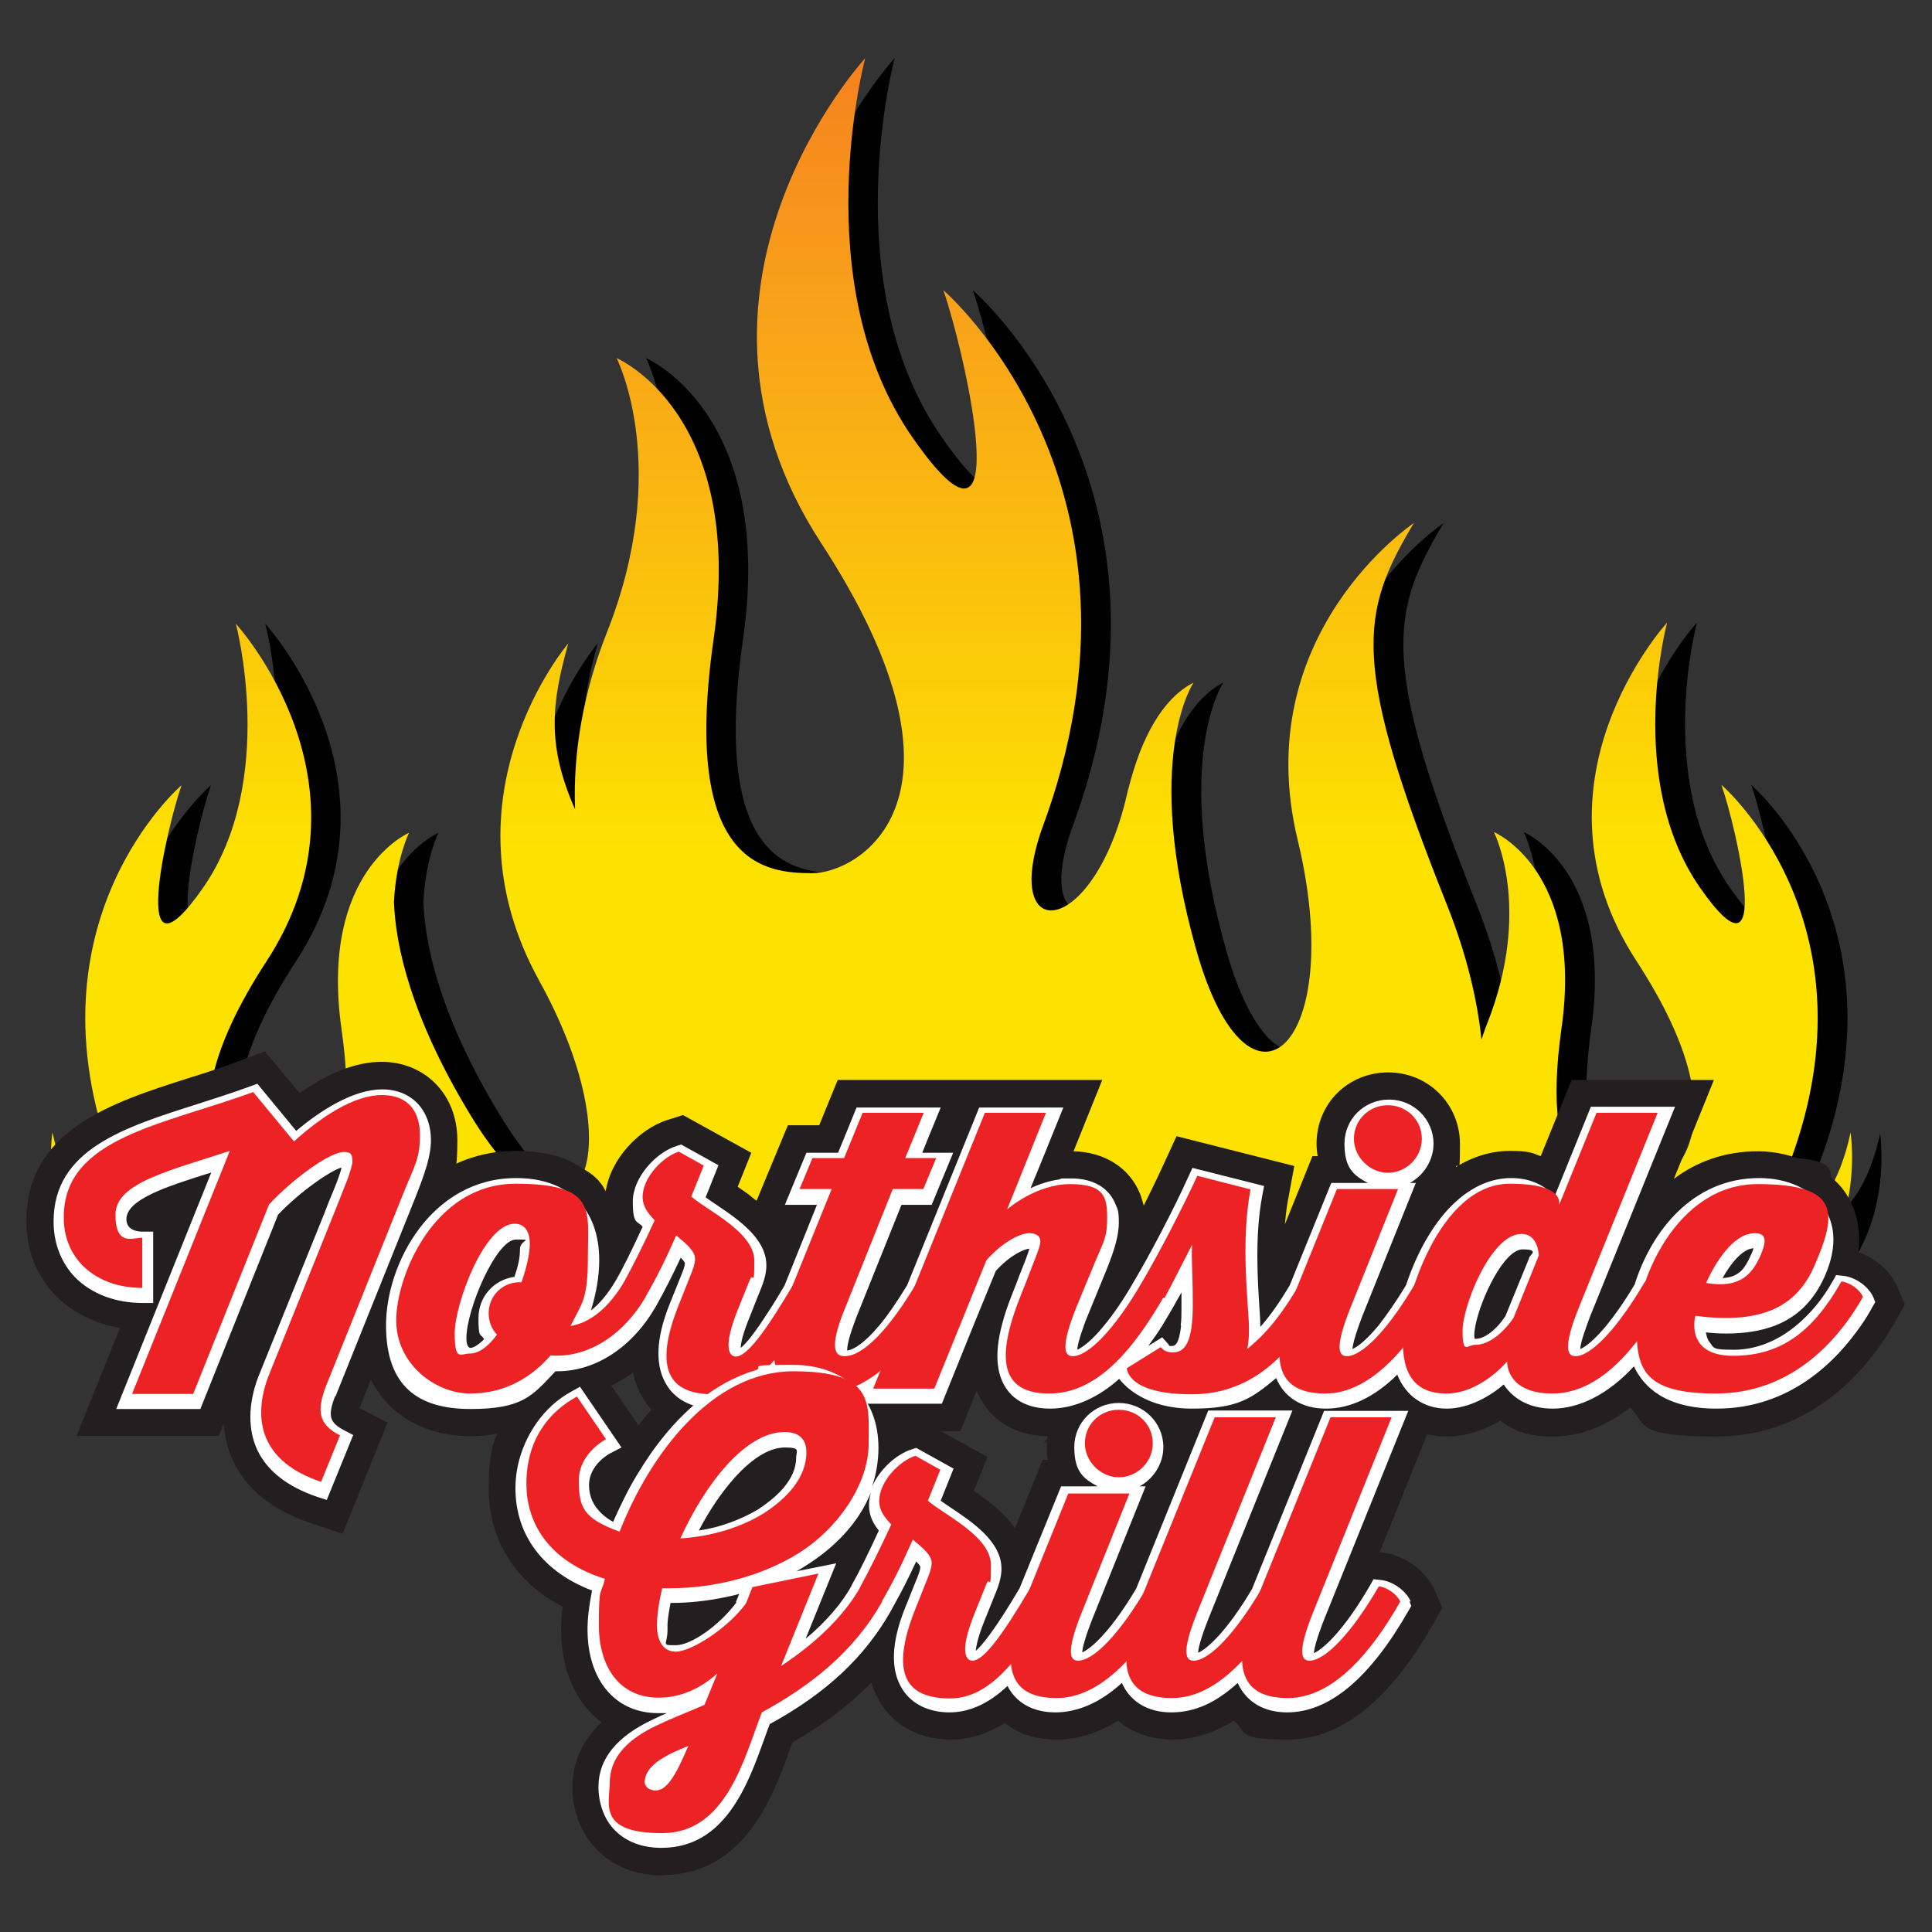 <svg xmlns="http://www.w3.org/2000/svg" xmlns:xlink="http://www.w3.org/1999/xlink" id="Layer_1" viewBox="0 0 512 512"><rect x="0" y="0" width="512" height="512" fill="#333333" stroke="none"/><defs><style>      .st0 {        fill: #010101;      }      .st1 {        fill: #ec2224;      }      .st2 {        fill: #231f20;      }      .st3 {        fill: url(#linear-gradient);      }      .st4 {        fill: #fff;      }    </style><linearGradient id="linear-gradient" x1="252.1" y1="379.4" x2="252.1" y2="-129.3" gradientUnits="userSpaceOnUse"><stop offset=".3" stop-color="#fde200"></stop><stop offset=".6" stop-color="#f89e1b"></stop><stop offset="1" stop-color="#ee3b24"></stop></linearGradient></defs><g><path class="st0" d="M498.3,300.2c-5.8,27.4-23.6,29.6-16,7.7,23.8-63.8-18.2-99.9-18.2-99.9,4,11.5,14.2,55.8-5.7,27.2-19.9-28.6-8.7-70.2-8.7-70.2,0,0-38.9,42.4-8.1,89.7,30.8,47.3,7,61.1-1.6,61.1s-24.2-1.2-18.3-43.2c6-42-17.9-52.1-17.9-52.1,0,0,10.3,20.2-1.8,50.8-.5,1.4-1,2.8-1.5,4.2-1.1-10.6-3.9-22.5-9.1-35.6-25.6-64.1-23.2-77.3-8.8-101.3,0,0-44,29.4-30.8,84,13.2,54.6-12.8,78.6-26.8,29.4-14.5-51.1-.8-71.1-.8-71.1-8.2,4.2-13.9,14.6-17.3,28.3,0-.1,0-.2,0-.2-8.4,39.3-33.8,42.4-23,11,34.2-91.4-26.1-143.1-26.1-143.1,5.7,16.5,20.3,80-8.2,39-28.5-41-12.5-100.5-12.5-100.5,0,0-55.9,60.7-11.7,128.5,44.2,67.8,10,87.5-2.3,87.5s-34.8-1.8-26.2-61.9c8.6-60.1-25.7-74.6-25.7-74.6,0,0,14.8,28.9-2.6,72.8-6.2,15.7-9,31.8-8.4,46.8-7.6-17.2-6.2-28.3-1.8-44,0,0-34.7,40.6-7.7,89.4,27,48.9,8.3,79.2-18.1,35.8-16.2-26.6-20-45.6-20.4-56.7.6-11.6,4-18.3,4-18.3,0,0-23.8,10.1-17.9,52,6,41.9-9.7,43.1-18.3,43.1s-32.4-13.8-1.6-61c30.8-47.2-8.1-89.5-8.1-89.5,0,0,11.1,41.5-8.7,70-19.9,28.5-9.7-15.7-5.7-27.2,0,0-42,36-18.2,99.7,7.6,21.9-10.2,19.7-16-7.7,0,0-5.6,34.4,24.1,49,10.6,5.2,20.3,6.8,28.3,6.5h306c10-6.7,15-12.6,18.5-14.6,9.1-11.3,13.4-16.7,17.6-25.8,1.7-3.7,4.7.8,6.8,3,.9-.2,3.9,9.1,4.9,9.1,12.3,0,15.9,13.7,10.6,21.5.3,2.3,0,4.7-.7,6.8h8c8.1.2,17.7-1.3,28.3-6.5,29.7-14.6,24.1-49.1,24.1-49.1Z"></path><path class="st3" d="M490.4,300.2c-5.8,27.4-23.6,29.6-16,7.7,23.8-63.8-18.2-99.9-18.2-99.9,4,11.5,14.2,55.8-5.7,27.2-19.9-28.6-8.7-70.2-8.7-70.2,0,0-38.9,42.4-8.1,89.7,30.8,47.3,7,61.1-1.6,61.1s-24.2-1.2-18.3-43.2c6-42-17.9-52.1-17.9-52.1,0,0,10.3,20.2-1.8,50.8-.6,1.4-1,2.8-1.5,4.2-1.1-10.6-3.9-22.5-9.1-35.6-25.6-64.1-23.2-77.3-8.8-101.3,0,0-44,29.4-30.8,84,13.2,54.6-12.8,78.6-26.8,29.4-14.5-51.1-.8-71.1-.8-71.1-8.2,4.2-13.9,14.6-17.3,28.3,0-.1,0-.2,0-.2-8.4,39.3-33.8,42.4-23,11,34.2-91.4-26-143.1-26-143.1,5.7,16.5,20.3,80-8.2,39-28.5-41-12.5-100.5-12.5-100.5,0,0-55.9,60.7-11.7,128.5,44.2,67.8,10,87.5-2.3,87.5s-34.8-1.8-26.2-61.9c8.6-60.1-25.7-74.6-25.7-74.6,0,0,14.8,28.9-2.6,72.8-6.2,15.7-9,31.8-8.4,46.8-7.6-17.2-6.2-28.3-1.8-44,0,0-34.7,40.6-7.7,89.4,27,48.9,8.3,79.2-18.1,35.8-16.2-26.6-20-45.6-20.4-56.7.6-11.6,4-18.3,4-18.3,0,0-23.8,10.1-17.9,52,6,41.9-9.7,43.1-18.3,43.1s-32.4-13.8-1.6-61c30.8-47.2-8.1-89.5-8.1-89.5,0,0,11.1,41.5-8.7,70-19.9,28.5-9.7-15.7-5.7-27.2,0,0-42,36-18.2,99.7,7.6,21.9-10.2,19.7-16-7.7,0,0-5.6,34.4,24.1,49,10.6,5.2,20.3,6.8,28.3,6.5h313.9c1.1-4.2.7-8.7,5.4-10,.5-3.9,1.7-2.6,5.2-4.6,9.1-11.3,13.4-16.7,17.6-25.8,1.7-3.7,4.7.8,6.8,3,.9-.2,3.9,9.1,4.9,9.1,12.3,0,15.9,13.7,10.6,21.5.3,2.3,0,4.7-.7,6.8h8c8.1.2,17.7-1.3,28.3-6.5,29.7-14.6,24.1-49.1,24.1-49.1Z"></path></g><g><g><path class="st2" d="M88.9,370.1l21.2-52.8c2.6-6.6,4.1-11,4.1-15.1,0-8.1-5.2-13.5-12.9-13.5s-16.4,5.6-22.8,11l-10.3-12.5-1.9.7c-4.6,1.7-9.4,3.2-14,4.7-19.6,6.2-38.1,12.1-38.1,31.1,0,5.8,2,11,5.8,14.9,4.3,4.3,10.6,6.7,17.8,6.7h2.8v-18.9h-2.8c-1,0-4.3-.2-4.3-3.3,0-5.2,10.5-8.6,21.6-12.1.3,0,.6-.2.9-.3l-25.2,62.7h22.3l20.6-51.5c6.1-6.4,14-11.7,16.8-12.5-.3,1.7-1.8,5.4-3.2,8.7-.4,1-.8,2-1.2,3.1l-17.7,43.8c-2.7,7.2-2.7,13.9-.2,19.3,2.7,5.6,8,9.7,15.9,12.4l2.5.8,7-17.2-2.3-1.2c-4-2.1-4.5-3.8-2.5-9.1Z"></path><path class="st2" d="M90.9,406.5l-8.9-3c-9.8-3.3-16.5-8.7-20.1-16.1-1.5-3.1-2.4-6.6-2.6-10.2l-1.3,3.3H20.3l11.5-28.6c-6.6-1.1-12.5-4-16.9-8.4-5.2-5.3-8-12.2-7.9-20,0-24.1,22.9-31.4,43-37.8,4.5-1.4,9.2-2.9,13.6-4.6l6.6-2.5,9.2,11.1c7.8-5.5,15.1-8.3,21.7-8.3,11.6,0,20.1,8.7,20.1,20.7s-1.6,10.3-4.6,17.8l-21.1,52.7c0,.2-.1.4-.2.6l7.4,3.8-11.9,29.5ZM75.1,367.7c-1.4,3.7-2.5,9.1-.4,13.6,1.4,2.9,4.1,5.3,8,7.2l2.1-5.1c-5.6-4.7-4.4-10.7-2.6-15.7v-.2c0,0,21.3-52.8,21.3-52.8,2.3-5.6,3.6-9.5,3.6-12.5s-1-6.4-5.8-6.4-11.1,3.3-18.2,9.3l-.9.8c2.6-1.6,4.9-2.8,6.6-3.3l11.2-3-2.3,11.3c-.4,2.2-1.7,5.4-3.6,10l-1.2,3.1-17.6,43.8ZM41.4,366.3h6.9l19.3-48.2.9-1c2.6-2.7,5.6-5.4,8.6-7.7l-11.4-13.7c-3.8,1.3-7.7,2.6-11.4,3.8-20.5,6.5-33.1,11.2-33.1,24.3,0,4,1.2,7.3,3.8,9.9,2.1,2.1,5,3.6,8.4,4.2v-4.9c-4.3-1.5-7.1-5.1-7.1-9.7,0-10.5,12.3-14.4,26.6-18.9l15.3-4.8-20.5,51.1v2h-.8l-5.6,13.9Z"></path></g><g><path class="st2" d="M497,345.2l-.5-1.3c-1.2-2.9-4.8-5.5-8.1-5.8l-1.8-.2-.9,1.6c-2.7,4.8-6,8.7-9.6,11.7-5,4.2-10.8,6.5-16.6,6.5s-5.2-.4-6.5-2.1c-.6-.8-.8-1.7-.9-2.5,1.9.2,3.7.3,5.4.3,5,0,9.2-.7,12.9-2.1,5.9-2.3,10.2-6.5,13.1-12.9,4-8.9,2.2-14.8,0-18.2-3.3-5-9.7-8-17.3-8-17.9,0-28.7,14.5-33,28.2-2.8,4.7-5.3,8.2-7.5,10.9-3,3.6-5.4,5.6-6.9,6.2,0-1,.5-2.9,1.7-6.2.3-.8.6-1.7,1-2.7l22.4-55.3h-22.3l-9.6,23.7c-2.4-2.6-6.1-4.8-11.5-4.8-11.5,0-21.9,10.6-27.9,28.4-2.7,4.5-5.2,8-7.3,10.7-3,3.6-5.4,5.6-6.9,6.2.1-1,.5-2.9,1.7-6.2.3-.8.6-1.7,1-2.7l14.1-35.1h-1.6c3.7-2,6.3-6,6.3-10.4,0-6.5-5.3-11.7-11.8-11.7s-11.8,5.1-11.8,11.7,2.5,8.4,6.2,10.4h-9.7l-11,27.1c-2.6,4.4-5,7.8-7.5,10.7-.1.1-.2.2-.3.4,0-.1,0-.2,0-.4,0-1.2-.1-2.6-.2-4.1-.5-7.8-1.3-19.6.7-30.3l.5-2.6-19-4.8-1,2.2c-4,8.9-10.6,21.4-14.5,27.9-2.9,5.1-5.6,8.9-8,11.8-3,3.7-5.5,5.6-7,6.3,0-1,.5-2.9,1.7-6.3.3-.8.6-1.7,1-2.6l5-12.2c2.3-5.7,3.3-9.4,3.3-12.6s-.3-3.5-.9-4.9c-1.7-4.3-5.9-6.8-11.7-6.8s-1.9,0-2.8.2c-3,.4-5.7,1.3-8,2.4l3.4-8.3,5.3-13.1h-22.3l-19.1,47.1c-2.8,4.6-5.3,8.2-7.5,10.8-3.7,4.4-6.6,6.3-8.4,6.5,0-.8.2-2.6,1.6-6.5.3-.8.6-1.7,1-2.7l11.8-29.4h8l5.7-13.8h-8.2l1.9-4.7,3-7.3h-22.3l-4.9,12h-8.4l-5.7,13.8h8.5l-8.6,21.4c-1.5,2.5-2.8,4.7-4,6.5-4,6.3-6.3,9-7.6,10,0-1.3.6-3.9,2.5-8.5l1.3-3.3,1.6-4c1-2.5,1.4-4.4,1.4-6.1,0-4.9-3.6-8.8-7.6-12-2-1.6-4-2.9-5.9-4.2-.9-.6-1.8-1.2-2.6-1.8l3.4-8.5-9.9-5.5-1.2.4c-5.5,1.7-11.6,8.4-11.6,14.7s1.2,5,2.6,6.7c-2.7,5.9-5.2,11-7.2,14.4-2,3.4-4.2,6-6.5,7.8,1.4-4.5,2.2-9.1,2.2-13.3,0-13.7-8.2-21.8-22-21.8-22.5,0-34.5,22.7-34.5,39s8.6,22.2,22.4,22.2,16.4-3.5,22.5-10c.2,0,.3,0,.5,0,10.1,0,19.8-6.3,26-17,2.5-4.4,4.6-8.6,6.7-13.1.6.6,1.1,1.2,1.1,1.5,0,.1,0,.8-.7,2.5l-3.3,8.2c-3.8,9.4-4,16.8-.6,21.9,2.5,3.8,7,5.9,12.3,5.9s10.5-2.3,15.5-7.1c2.4,4.6,7.1,7.1,13.4,7.1s6.4-.7,9.5-2l-.3.7h22.3l8.4-20.8,5.9-14.4c3.9-4.3,7.6-5.8,8.9-5.9-.3,1.1-1.1,3.3-1.9,5.2-.4,1.1-.9,2.2-1.3,3.4l-1.5,3.8c-1.1,2.8-2,5.5-2.6,7.9-1.9,7.3-1.5,12.9,1.2,16.8,1.6,2.4,5,5.3,11.6,5.3s13.1-3.2,18.3-7.9c1.6,2.1,7.2,7.9,19.3,7.9s15.7-2.6,22.3-8.1c2.1,5.1,6.8,8.1,13.2,8.1s12.8-3,18.9-9c2.2,5.6,7,9,13.1,9s11.9-3.6,15.1-6.4c2.1,3.2,6.1,6.4,13,6.4s14.6-3.7,21.5-11.2c2.6,5.5,8.4,11.2,21.9,11.2,19.3,0,31.6-12.3,38.4-22.2,1.2-1.7,2.2-3.4,3-4.9l.7-1.2ZM464.7,330.8c-.1.4-.3,1-.7,1.8-1.6,3.7-3.3,5.9-7.5,6.1,1.9-3.4,5-7.6,8.1-7.9ZM136.2,338.4c-5.4.8-9.4,5.3-9.4,10.9s.5,3.9,1.5,5.6c-1.6,1.6-2.9,2.3-3.6,2.3-1.1,0-1.1-2.3-1.1-2.6,0-7.6,7.9-26.1,13.1-26.1s1.1,0,1.1,2.5-.5,4.5-1.5,7.5ZM313,351.3c-.3,2.8-.9,5.4-2.3,5.4s-.6,0-1.1-.5l-1.6-1.8-3.7,2.3c1.3-1.8,2.6-3.6,3.7-5.4,1-1.7,2-3.3,2.9-4.9.7-1.2,1.4-2.5,2.2-3.9,0,1.6,0,3.1,0,4.4s0,2.9-.2,4.4ZM398.8,349c-.4.6-1,1.4-1.8,2.3-1.6,1.7-3.8,3.5-5.9,3.5s-.3,0-.3,0c0-.1-.1-.4-.1-.9,0-.7.1-1.6.3-2.6,1.4-7.2,7.6-20.2,12.5-20.2s1.6,1.6,1.7,2.4l-6.3,15.4Z"></path><path class="st2" d="M276.6,382.5l1.4-1.9c-10.1,0-15.2-5.3-17.3-8.5-.7-1.1-1.4-2.3-1.9-3.5l-4.3,10.7h-27.6c-2.9.9-5.9,1.3-8.8,1.3-5.6,0-10.5-1.6-14.3-4.5-4.6,3-9.5,4.5-14.6,4.5-7.7,0-14.3-3.3-18.2-9.1-1.6-2.4-2.7-5-3.2-7.8-5.3,3.9-11.3,6.3-17.5,6.8-7.1,6.6-15.9,10.1-25.6,10.1-17.7,0-29.6-11.8-29.6-29.4s3.8-21.4,10.2-30c7.9-10.5,19-16.2,31.4-16.2s18.8,4,23.8,10.9c1.2-8.8,9-16.8,16.4-19.1l4.1-1.3,18.1,10-3.6,9c1.3.9,2.8,1.9,4.2,3.1.2.2.5.4.8.6l8.3-20h8.3l4.9-12h70.1l-7.6,18.9c8.3.2,14.8,4.4,17.6,11.2.4,1,.7,2.1,1,3.2,1.9-3.8,3.7-7.5,5.2-10.8l3.5-7.6,31.2,7.9-1.7,9.2c-.4,2.1-.6,4.2-.8,6.3l7.3-18.1h1.4c-.2-1.1-.3-2.2-.3-3.3,0-10.6,8.3-18.9,19-18.9s19,8.5,19,18.9-.4,4.3-1.1,6.2c4.5-2.8,9.4-4.3,14.4-4.3s5.8.5,8.1,1.4l8.2-20.2h37.7l-10.6,26.2c6-4.5,13.4-7.3,22.3-7.3s18.7,4.2,23.3,11.2c1.9,2.9,4.2,8.1,3.3,15.5,4.5,1.6,8.6,5.1,10.4,9.4l1.9,4.5-2.4,4.3c-1,1.8-2.2,3.6-3.3,5.4-7.9,11.5-22,25.3-44.3,25.3s-18.4-3.6-22.8-7.7c-6.5,5.1-13.4,7.7-20.6,7.7s-10.7-1.9-13.8-4.2c-3.9,2.3-8.8,4.2-14.3,4.2s-10.8-2.1-14.6-5.7c-5.6,3.8-11.5,5.7-17.5,5.7s-11.1-1.9-14.8-5.4c-6.3,3.6-13.2,5.4-20.6,5.4s-15.6-2.8-19.7-5.7c-5.2,3.5-10.7,5.4-16.4,5.6l-3.2,2ZM435.2,350.2l4.2,9.1c2.2,4.7,7.4,7.1,15.4,7.1s10.1-1.2,14.3-3c-3.2,1.1-6.4,1.6-9.7,1.6-6.9,0-10.4-2.7-12.2-4.9-1.3-1.7-2.1-3.9-2.3-6.2l-.6-7.3h-.3s.2-.4.2-.4v-.8c0,0,.4,0,.4,0l5.7-10.1c4-7.1,8.6-10.9,13.6-11.5l10.5-1.1-2.9,10.2c-.2.8-.6,1.7-1,2.7-1.1,2.7-4.2,9.9-13.7,10.4l-4.1.2c6,.5,11,0,14.8-1.4,4.1-1.6,7.1-4.5,9.2-9.2,1.4-3.2,2.7-7.9.4-11.4-1.9-2.9-6.2-4.7-11.3-4.7-14,0-22.7,12-26.1,23.1l-.3.8-.4.7c-1.3,2.2-2.6,4.2-3.9,6.1ZM373.2,352.3l3.7,9.5c.8,2,2.6,4.5,6.4,4.5s8.5-2.9,10.5-4.6h.1c-1.6.3-3.4.4-4.8,0l-3.8-.9-1.3-3.6c-.4-1-.5-2.1-.5-3.4s.1-2.5.4-3.9c1-5.2,7.6-25.9,19.5-25.9s8,2.7,8.8,8.7l.2,1.9-7.2,17.8-.4.6c-.7,1-1.6,2.1-2.5,3.2-.5.5-.9,1-1.4,1.4l3.7,5.7c1.2,1.9,3.3,2.9,6.1,3.1l.8-9.4c.2-2.1.9-4.7,2.1-8,.3-.9.7-1.8,1.1-2.9l18.4-45.5h-6.9l-12,29.6-7.6-8.2c-1.6-1.7-3.7-2.5-6.3-2.5-8.1,0-16.2,9-21.1,23.6l-.2.7-.4.6c-1.7,2.9-3.5,5.6-5.2,8ZM305.9,364.2c2.2,1.1,5.4,2.1,9.9,2.1s7.8-.8,11.3-2.4l-.5-12.2c0-1.3-.2-2.7-.2-4.1-.5-7.2-1.2-17.7.2-28l-6.8-1.7c0,.2-.1.3-.2.5l.7,24c0,1.7,0,3.2,0,4.6s0,3.6-.2,5.1h0c-1,10.3-6.3,11.8-9.4,11.8s-2.3-.2-3.3-.6l-1.6,1ZM206.9,355.1l4.1,7.9c1.1,2.2,3.5,3.3,7,3.3s4.5-.5,6.7-1.4l-7.5.8v-7.8c-.2-2.2.5-5.2,1.9-9.1.3-.9.7-1.8,1.1-2.9l13.4-33.4h0l4.9-12h-6.9l-4.7,11.6h0l-12.8,31.7-.3.5c-1.4,2.4-2.8,4.6-4.1,6.7-1,1.6-1.9,3-2.7,4.1ZM136.7,319.3c-11.5,0-27.3,11.1-27.3,31.9s5.4,15.1,15.3,15.1,12.5-2.6,17.3-7.8l2.2-2.4h2s3.6-11.1,3.6-11.1c1.2-3.8,1.9-7.7,1.9-11.1,0-9.7-5-14.7-14.9-14.7ZM282.4,323.1l-2.6,9.7c-.4,1.4-1.1,3.3-2.1,5.9-.4,1.1-.9,2.2-1.3,3.4l-1.6,3.9c-1,2.5-1.8,4.9-2.3,7-1.3,5.1-1.2,9,.2,11.1.9,1.3,2.5,2,4.9,2.2l.9-9.4c.2-2,.9-4.7,2.1-8,.3-.9.7-1.8,1.1-2.9l5-12.2c1.9-4.6,2.7-7.7,2.7-9.9s-.1-1.6-.4-2.2c-.8-1.9-3.1-2.7-7-2.2-1.9.2-3.9.8-6,1.8l-16.3,7.5,11.4-28.2h-6.9l-17.5,43.2-.3.5c-2.8,4.7-5.6,8.6-8.2,11.7-2.1,2.5-4.1,4.4-6,5.9l8.8-3.8-2.8,7h6.9l13-32,.8-.9c4.3-4.7,9.6-8,13.7-8.3l10-.7ZM178.1,321l7.3,7.2c1.5,1.4,3,3.3,3.2,6v.6c0,1.4-.4,3.1-1.2,5.2l-3.2,8.2c-2.8,7-3.3,12.4-1.3,15.3,1,1.6,3,2.5,5.4,2.7l.7-9.7c.2-2.7,1.2-6.2,3-10.7l2.8-7.2c.6-1.6.9-2.7.9-3.5,0-1.7-1.7-3.9-4.9-6.4-1.7-1.4-3.7-2.7-5.4-3.8-1-.7-2-1.3-2.8-1.9l-4.6-3.3,3.2-7.9-1.4-.8c-2.5,1.5-5.1,4.8-5.1,7.2s0,1,1,2.2l1.7,2,.7-1.6ZM341.2,354l3.6,8.6c.9,2.1,2.6,3.3,5.2,3.6l1-9.5c.2-2,.9-4.6,2.1-7.9.3-.9.7-1.8,1.1-2.9l10.2-25.3h-7l-9.6,23.6c-2.3,3.9-4.4,7.1-6.6,9.8ZM222.7,350.8h0ZM367.9,298.5c-2.7,0-4.7,2-4.7,4.6s1,3.3,2.5,4.1l2.1,1.2,2.1-1.1c1.6-.8,2.6-2.5,2.6-4.1,0-2.5-2.1-4.6-4.7-4.6ZM124.6,364.3c-4,0-8.3-3-8.3-9.7s2.7-13.5,5.3-18.9c4.5-9.6,9.4-14.3,14.9-14.3s8.3,3,8.3,9.6-1,7-1.8,9.6l-1.4,4.3-4.4.6c-2,.3-3.3,1.8-3.3,3.8s.2,1.4.5,2l2.7,4.6-3.7,3.9c-2.8,3-5.8,4.5-8.8,4.5Z"></path></g><g><path class="st2" d="M78,302.4c7.1-6.4,15.8-12.2,23.2-12.2s10.1,4.8,10.1,10.7-1.4,8-3.9,14.1l-21.2,52.8c-2.1,5.9-2,9.6,3.9,12.6l-5,12.3c-15.9-5.3-18.3-16.4-14-27.9l17.6-43.7c2.5-6.4,4.7-11.3,4.7-13.5s-1-2.3-2.3-2.3c-3.9,0-14,7.6-19.8,13.9l-20.1,50.2h-16.2l25.9-64.4c-15.7,5.2-30.3,8.4-30.3,16.9s4.6,6.1,7.1,6.1v13.3c-12.4,0-20.9-7.7-20.8-18.8,0-21.1,26.6-24.4,50.2-33.1l10.9,13.2Z"></path><path class="st2" d="M89.1,401.7l-6.4-2.1c-9-3-15.2-7.9-18.4-14.6-3.1-6.5-3.1-14.3,0-22.6v-.2c0,0,17.5-43.2,17.5-43.2-1.5,1.3-3.1,2.7-4.5,4.1l-21.4,53.4h-31.6l11.3-28.2c-7.5-.4-14.2-3.2-18.9-8-4.6-4.7-7.1-11-7.1-17.9,0-22.1,21.8-29,41.1-35.1,4.6-1.4,9.3-2.9,13.8-4.6l4.8-1.8,9.6,11.6c8.1-6.2,15.6-9.3,22.2-9.3,10,0,17.2,7.5,17.2,17.8s-2,10.7-4.4,16.7l-21.2,52.7c-.6,1.7-.8,2.6-.8,3,.2.2.6.4,1.3.8l5.8,3-10,24.6ZM77.7,367.4c-1.7,4.6-1.9,8.5-.5,11.4.8,1.6,2.1,3.1,4,4.3v-.3c-5.8-6.4-2.9-14.4-1.8-17.4v-.2c0,0,21.3-52.8,21.3-52.8,2.1-5.3,3.4-8.9,3.4-11.4,0-3.6-1.9-3.6-3-3.6-1.7,0-3.7.6-6,1.7,3.2,1.5,5.4,4.7,5.4,8.6s-1.5,6.9-4,13l-1.2,3.1-17.6,43.7ZM45.5,362.2h.8l18.8-46.9.9-1c0,0,3-3.1,7-6.6l-3.8-4.6-23.7,59.1ZM38.7,320.8h6.2v4.8l3.7-9.2c-4.1,1.4-8,3-9.9,4.4ZM91.7,312.4h0Z"></path></g><g><path class="st2" d="M171.1,343.7c-5.5,9.5-14.8,16.3-25.2,15.5-5.1,5.9-12.2,10.1-21.3,10.1s-19.6-7.7-19.6-19.4,10-36.2,31.6-36.2,19.2,7.1,19.2,19-1.5,12.4-4.6,18.7c5-.8,10-4.6,14.2-11.7,2.1.2,4.9,2.1,5.7,4.1ZM131.7,353.7c-1.4-1.5-2.2-3.5-2.2-5.7,0-4.6,3.7-8.4,8.7-8.2,1.4-4,2.2-7.6,2.2-10.2,0-3.8-1.8-5.3-4-5.3-8.1,0-15.9,21.4-15.9,29s1.5,5.4,4,5.4,5-2,7.2-5Z"></path><path class="st2" d="M124.6,376.5c-16.2,0-26.7-10.4-26.7-26.5s13.5-43.3,38.8-43.3,26.1,10,26.3,25.6l3.1.3c4.8.5,9.8,4.1,11.6,8.4l1.4,3.3-1.8,3.1c-6.7,11.5-17.3,18.5-28.3,19.1-6.7,6.6-15.1,10.1-24.4,10.1ZM122.9,326.1c-7.4,6.4-10.7,17.3-10.7,23.9s.6,5.5,1.7,7.4c-.3-1.3-.5-2.6-.5-4,0-5.5,3.4-18.4,9.5-27.2ZM137.8,347c-.4,0-.7,0-.9.3-.1.1-.3.4-.3.7s0,.6.3.8l4.1,4.4-2.6,3.5c.7-.7,1.4-1.4,2.1-2.1l2.4-2.7h.2s1.8-3.6,1.8-3.6c2.4-4.9,3.9-10.7,3.9-15.5s-.5-5.5-1.7-7.3c.4,1.3.6,2.7.6,4.3,0,4.3-1.4,9.2-2.7,12.6l-1.8,4.9-5.2-.2s0,0,0,0Z"></path></g><g><path class="st2" d="M165.4,339.7c2.2-4,5.1-9.8,8.1-16.3-1.8-1.9-3.2-3.7-3.2-6.2,0-5.2,5.4-10.7,9.6-12l6.6,3.7-3.3,8.2c4.2,3.7,16.7,9.4,16.7,17s-.3,2.8-1.2,5.1l-2.9,7.2c-4.7,11.4-2.2,13.1-.8,13.1,2.9,0,7.7-6.3,15.6-19.7,2.1.2,4.9,2.1,5.7,4.1-7.8,13.6-16,25.6-27.2,25.6s-16.4-5.9-9.1-24l3.3-8.3c.8-2,.9-3.1.9-3.6,0-2-2.2-3.9-5-6.2-2.8,6.4-5.3,11.4-8.2,16.4-2.1-.2-4.9-2.1-5.7-4.1Z"></path><path class="st2" d="M189.1,376.5c-6.7,0-12.5-2.9-15.9-7.9-3.1-4.7-4-10.6-2.4-17.7h-.4c-4.8-.5-9.8-4.1-11.6-8.5l-1.4-3.2,1.7-3c1.6-2.9,3.7-7,6-11.9-1.1-1.9-2-4.2-2-7.2,0-8.5,7.5-16.6,14.6-18.8l2.9-.9,14.8,8.2-3.5,8.8c5.7,3.8,14,9.4,15,17.8l4.4.4c4.8.5,9.8,4.1,11.6,8.4l1.4,3.3-1.8,3.1c-8.5,14.8-18.2,29.2-33.4,29.2ZM191.2,331.7c.1.6.2,1.2.2,1.9,0,1.8-.5,3.8-1.4,6.2l-3.2,8.2c-2.8,6.9-2.7,11.1-1.6,12.7.5.8,1.4,1.1,2.2,1.3-2.3-4-1.7-9.6,1.9-18.4l2.8-7.1c.7-1.8.7-2.5.7-2.5,0-.6-.7-1.4-1.6-2.3ZM193,352.7h0Z"></path></g><g><path class="st2" d="M248.8,343.7c-7.5,13.3-17.9,25.6-30.8,25.6s-16.4-7.5-9.1-25.8l11.5-28.4h-8.5l3.4-8.2h8.4l4.9-12h16.2l-4.9,12h8.2l-3.4,8.2h-8.1l-12.5,31.2c-4.8,11.6-2.5,13.1-.3,13.1,5,0,11.9-7.2,19.3-19.7,2.1.2,4.9,2.1,5.7,4.1Z"></path><path class="st2" d="M218,376.5c-7.1,0-12.8-2.8-16.2-7.8-4.5-6.6-4.3-16,.5-27.8l7.6-18.6h-8.5l9.3-22.4h8.3l4.9-12h31.6l-4.9,12h8.2l-9.3,22.4h-8l-7.4,18.3c.9-1.4,1.8-2.9,2.8-4.5l2.3-3.9,4.5.4c4.8.5,9.8,4.1,11.6,8.4l1.4,3.2-1.7,3.1c-11,19.4-23.5,29.2-37,29.2ZM231,307.9h0l-15.5,38.3c-3.2,8-3.1,12.7-1.9,14.5.4.6,1.1,1,1.8,1.2-2.7-4.6-1.1-10.7,2-18.3l11.9-29.5h0l4.9-12h-.8l-2.4,5.9Z"></path></g><g><path class="st2" d="M308.4,343.7c-8.3,14.4-17.9,25.6-30.3,25.6s-14.7-8.4-7.5-26.2l1.5-3.8c1.9-5.1,3.6-8.8,3.6-10.3s-1.2-2.2-2.9-2.2c-2.4,0-7.1,2.3-11.4,7.2l-13.8,34h-16.2l29.6-73.1h16.2l-10.3,25.6s7.6-6.7,16.7-6.7,9.8,3.5,9.8,8.9-.9,6.2-3.1,11.5l-5,12.1c-4.7,11.7-2.8,13.1-1,13.1,4.1,0,11.1-7.1,18.4-19.7,2.1.2,4.9,2.1,5.7,4.1Z"></path><path class="st2" d="M278.1,376.5c-8.5,0-13-3.9-15.2-7.2-2.3-3.3-3.3-7.5-3-12.5l-7.5,18.4h-31.6l35.3-87.4h31.6l-7.7,19.1c1.1-.2,2.3-.2,3.5-.2,10.1,0,16.9,6.4,16.9,16s-.6,5.8-1.9,9.8l.2-.3,4.6.4c4.8.5,9.8,4.1,11.6,8.4l1.4,3.3-1.8,3.1c-7.2,12.5-18.8,29.2-36.5,29.2ZM279.2,321.7c2.3,1.7,3.7,4.3,3.7,7.4s-1,5-2.7,9.5c-.4,1-.8,2.1-1.3,3.3l-1.6,3.9c-3.8,9.5-3.3,14.2-2.4,15.4.3.5,1.1.7,1.8.8-2.6-4.4-1.1-10.4,2.2-18.4l5-12.2c1.7-4.2,2.5-7.1,2.5-8.8s0-1.7-2.6-1.7-3,.3-4.5.8ZM242,360.9h.8l23.8-58.8h-.8l-23.8,58.8Z"></path></g><g><path class="st2" d="M302.7,339.7c4.1-6.9,10.7-19.6,14.6-28.1l14.1,3.6c-2.7,14.4-.5,30.4-.4,36.8,0,2.9-.2,4.3-.5,5.5,5.4-4.3,9.6-9.8,14.2-17.7,2.1.2,4.9,2.1,5.7,4.1-7.4,13.4-17.4,25.6-34.6,25.6s-17.1-6.8-17.2-6.9l9-5.6c.9,1,1.7,1.4,3.2,1.4,3.3,0,5.3-2.8,5.3-12.6s-.4-10.8-.2-15.9c-2.7,5.2-5.3,10.5-7.3,14.1-2.1-.2-4.9-2.1-5.7-4.1Z"></path><path class="st2" d="M315.8,376.5c-13.7,0-20.5-6.7-22.6-9.3l-6.1-6,17.6-11c-3.7-1.3-7.1-4.3-8.5-7.7l-1.4-3.3,1.8-3.1c3.8-6.4,10.3-18.7,14.2-27.5l2.5-5.5,7.1,1.8,3.5.9,15.7,4-1.2,6.6c-1.3,7.2-1.3,15-1.1,21.6.4-.6.7-1.2,1.1-1.9l2.3-4,4.6.4c4.8.5,9.8,4.1,11.6,8.4l1.4,3.2-1.7,3c-7,12.6-18.8,29.3-40.8,29.3ZM322.9,329.8v.2c-.1,2.9,0,6.3,0,9.7,0,2.1.1,4.2.1,5.9,0,7.8-1.5,13.3-4.4,16.5,1.1-.1,2.3-.3,3.3-.6l1.4-5.7c.1-.4.3-1.2.3-3.8,0-1.2-.1-3.1-.3-5.4-.3-4.6-.7-10.4-.6-16.7ZM323.3,320.4v2.7c0-.9,0-1.8.1-2.7h-.1Z"></path></g><g><path class="st2" d="M381,343.7c-7.9,13.8-18,25.6-29.8,25.6s-15.8-7.3-8.4-25.8l11.5-28.4h16.2l-12.5,31.2c-4.7,11.6-2.9,13.1-1.1,13.1,4.1,0,11.1-7.1,18.4-19.7,2.1.2,4.9,2.1,5.7,4.1ZM358.8,301.8c0-5,4-8.9,9-8.9s9,3.9,9,8.9-4.2,9-9,9-9-4.2-9-9Z"></path><path class="st2" d="M351.3,376.5c-6.7,0-12.2-2.7-15.5-7.6-4.5-6.6-4.3-16,.5-28l13.3-32.9h3.3c-.8-1.9-1.2-4-1.2-6.1,0-9,7.1-16,16.1-16s16.1,7.2,16.1,16-1.8,8.4-4.8,11.3l-7.6,18.9,4.5.4c4.8.5,9.8,4.1,11.6,8.4l1.4,3.3-1.7,3.1c-11.1,19.4-23.2,29.2-36,29.2ZM359.2,322.2l-9.7,24c-3.3,8.1-3.1,12.9-1.9,14.7.4.5.9.9,1.6,1-2.4-4.4-.9-10.3,2.3-18.3l8.6-21.4h-.8ZM356.2,352.3h0ZM367.8,300.1c-1.1,0-1.8.7-1.8,1.7s.8,1.8,1.8,1.8,1.8-1,1.8-1.8-1-1.7-1.8-1.7Z"></path></g><g><path class="st2" d="M441.6,343.7c-8,13.9-17.8,25.6-30.2,25.6s-12-8.5-12-8.5c0,0-7,8.5-16.1,8.5s-11.5-6.2-11.5-13.3c0-11.3,9.7-42.3,28.3-42.3s12,8.3,12,8.3l11-27.1h16.2l-20.8,51.4c-4.7,11.6-2.8,13.1-1,13.1,4.1,0,11-7.1,18.4-19.7,2.1.2,4.9,2.1,5.7,4.1ZM401.2,349l6.6-16.3s-.1-5.7-4.6-5.7c-8.1,0-15.6,19.1-15.6,25.6s1.2,3.8,3.3,3.8c5.7,0,10.3-7.3,10.3-7.3Z"></path><path class="st2" d="M411.4,376.5c-6.2,0-10.6-2.1-13.6-4.8-3.7,2.5-8.7,4.8-14.5,4.8-10.8,0-18.7-8.6-18.7-20.4s2.5-18.1,8-28.7c6.9-13.4,16.7-20.8,27.5-20.8s7,.9,9.6,2.3l8.6-21.2h31.6l-18,44.6v-.2c.1,0,4.6.4,4.6.4,4.8.5,9.8,4.1,11.6,8.4l1.4,3.3-1.8,3.1c-11.3,19.6-23.2,29.2-36.4,29.2ZM397.4,321.3c-5.7,1.7-9.9,8.4-12.1,12.6-4.4,8.5-6.4,18-6.4,22.1s.6,6.1,4.4,6.1,1.3,0,1.9-.2c-2.9-1.8-4.7-5.2-4.7-9.3,0-6.7,6.1-25.9,16.9-31.3ZM406.4,359.6c.3,1,1.1,2.1,3.3,2.4-2.6-4.5-1-10.6,2.2-18.5l16.8-41.6h-.8l-12.9,31.9v.2s-7.4,18.2-7.4,18.2l-.3.5c-.2.4-.6,1-1.2,1.8l.4,5ZM406.4,359.8h0ZM416.7,352.3h0Z"></path></g><g><path class="st2" d="M493.7,343.7c-6.9,12.2-19.4,25.6-39,25.6s-21-6.9-21-18,10.3-37.5,32.1-37.5,21.3,7.5,14.8,22.2c-4.3,9.3-12.4,15.2-31.3,12.7,0,0-3,10.6,10,10.6s21.4-6.8,28.7-19.7c2.1.2,4.9,2.1,5.7,4.1ZM452.1,340c9.4,1.6,12.4-2.7,14.5-7.4,1.3-3.1,1.9-5.8-1.5-5.8-7.5,0-13,13.3-13,13.3Z"></path><path class="st2" d="M454.7,376.5c-17.4,0-28.1-9.7-28.1-25.2s14-44.7,39.3-44.7,16.9,3.7,20.9,9.9c2.2,3.4,4.1,8.7,2.5,16.1,4.6.7,9.2,4.2,11,8.3l1.4,3.2-1.7,3.1c-10.7,18.8-26.7,29.2-45.2,29.2ZM452.7,325.7c-8.3,6.9-11.8,19.3-11.8,25.6s.5,6.2,3.4,8.4c-3.7-5.6-2.1-12.1-1.9-12.8l.3-1.2h-.7c0-.1,3.3-8.3,3.3-8.3.7-1.7,3.1-7.1,7.2-11.5ZM471.9,322c.6.6,1.1,1.2,1.4,1.6,2.4,3.6,1.4,7.7.5,10.2.1-.3.3-.6.4-.9,1.1-2.6,2.2-6.3.7-8.7-.6-.9-1.6-1.7-2.9-2.3Z"></path></g></g><g><g><path class="st2" d="M373.9,424.5c-1.2-2.9-4.8-5.5-8.1-5.8l-1.8-.2-.9,1.6c-6.7,11.6-12.2,16.8-14.9,18,.1-1.3.7-3.8,2.7-8.9l22.3-55.3h-22.3l-19.1,47.2c-6.4,10.8-11.7,15.8-14.3,16.9.1-1.3.7-3.8,2.7-8.9l22.3-55.3h-22.3l-19.1,47.2c-6.4,10.8-11.7,15.8-14.3,16.9.1-1.3.7-3.8,2.7-8.9l14.1-35.1h-1.6c3.7-2,6.3-6,6.3-10.4,0-6.5-5.3-11.7-11.8-11.7s-11.8,5.1-11.8,11.7,2.5,8.4,6.2,10.4h-9.7l-11,27c-6.6,11.2-10,15.2-11.6,16.6.1-1.3.6-3.9,2.5-8.5l2.9-7.2c1-2.5,1.4-4.4,1.4-6.1,0-7.2-7.8-12.4-13.5-16.2-.9-.6-1.8-1.2-2.6-1.8l3.4-8.5-9.9-5.5-1.2.4c-4.1,1.3-8.5,5.3-10.5,9.9,1.1-3.3,1.7-6.8,1.7-10.3,0-13.4-8.9-22-22.7-22s-6.9.5-10.1,1.5c-11.1,3.3-20.4,11.8-27.6,22.1-2.6,3.8-5,7.7-7,11.8-1,2-2,4.1-2.9,6.2-2.1-1.1-3.5-2.5-4.5-3.8-1.7-2.3-1.9-4.7-1.9-6,0-5.4,5.6-8.4,5.7-8.4l2.9-1.5-11-16.1-2.3,1.3c-3.7,2-6.8,4.9-9.2,8.3-3.5,5-5.6,11-5.6,17.3,0,12.5,7.4,22.2,20.3,27.1-.8,4-1.2,7.4-1.2,10.3h0c0,13.5,7.4,22.2,18.7,22.2s1.9,0,2.8-.2c-1.5.6-2.8,1.2-4,1.8-9.7,4.5-14.6,10.5-14.6,17.9,0,4.4,1.5,8.7,4.4,11.6,3,3,7.2,4.6,12.3,4.6,16.9,0,22.9-16.8,27.3-29,.5-1.4.9-2.6,1.4-3.8,15-8.2,25.2-17.8,32.1-30l.7-1.3h0c2.2-3.9,4.1-7.7,6-11.8.6.6,1.1,1.2,1.1,1.5,0,.1,0,.8-.7,2.5l-3.3,8.2c-3.8,9.4-4,16.8-.6,21.9,2.5,3.8,7,5.9,12.3,5.9s10.4-2.3,15.4-7c2.3,4.5,6.8,7,12.7,7s11.9-2.6,17.6-7.8c2.2,4.9,6.8,7.8,13.1,7.8s11.9-2.6,17.6-7.8c2.2,4.9,6.8,7.8,13.1,7.8,11.2,0,22-9.1,32.2-27l.7-1.2-.5-1.3ZM195.2,424.6c-4.5,6.1-12,11.4-16.1,11.4s-2.2,0-2.2-4.1,0-1,0-1.6c.1-1.6.4-3.4.8-5.5,5.2,0,10.3-.6,15.3-1.7,1-.2,1.9-.4,2.9-.7l-.9,2.2ZM207.8,394.1c-1.3,1.6-2.9,3-4.5,4.2-.8.6-1.6,1.2-2.4,1.7-2.3,1.4-4.9,2.6-7.7,3.6-2.5.9-5.2,1.6-8,2,2.7-5.2,6-10.1,9.5-14,4.3-4.8,9-8,13.3-8s3,.9,3,2.6c0,3-1.3,5.6-3.2,7.9ZM225.7,420.2c-2.6,4.7-6.8,9.6-12.2,14.1l8.1-20-10.5,2.1c.7-.4,1.4-.8,2-1.2,8.6-5.3,14.7-12.1,17.7-19.7-.3,1.1-.5,2.3-.5,3.4,0,2.9,1.2,5,2.6,6.7-2.7,5.9-5.2,11-7.2,14.5Z"></path><path class="st2" d="M175.6,497c-7,0-13-2.3-17.4-6.8-4.2-4.3-6.6-10.4-6.5-16.7,0-4.9,1.6-11.3,7.7-17.1-6.7-5-10.7-13.6-10.7-24.5,0-1.9.1-3.9.4-6.1-12.5-6.5-19.6-17.7-19.6-31.3s2.5-15.2,6.9-21.5c3.1-4.3,7.1-7.9,11.5-10.4l7.9-4.4,13.4,19.5c8.4-10.8,18.3-18.1,28.8-21.3,4-1.2,8.1-1.8,12.2-1.8,15.6,0,26.7,8.9,29.3,22.8,0,0,0,0,0,0l4.1-1.3,18.1,10-3.6,9c3.7,2.5,8,5.8,10.9,9.9l7.3-18.1h1.4c-.2-1.1-.3-2.2-.3-3.3,0-10.6,8.3-18.9,19-18.9s12.6,3.5,16,8.8l2.8-6.8h68.4l-18,44.7h.7c5.8.6,11.7,4.9,14,10.2l1.9,4.5-2.4,4.3c-11.6,20.3-24.5,30.6-38.4,30.6s-10.6-1.8-14.4-5c-5.3,3.3-10.7,5-16.3,5s-10.6-1.8-14.4-5c-5.3,3.3-10.7,5-16.3,5s-10.1-1.5-13.7-4.4c-4.6,2.9-9.4,4.4-14.4,4.4-7.7,0-14.3-3.3-18.2-9.1-1.2-1.9-2.2-3.9-2.8-6-5.7,5.9-12.6,11.1-20.9,15.9-.2.4-.3.9-.5,1.3-4.5,12.6-12,33.8-34,33.8ZM198.1,453l-18,7.5c-1.1.5-2.5,1-3.5,1.6h-.2c-10.5,4.9-10.5,9.9-10.5,11.5,0,2.6.8,5,2.4,6.6,2,2.1,5,2.5,7.2,2.5,11,0,15.7-10.5,20.6-24.3,0,0,0,0,0-.1h-.1c0,0,.6-1.5.6-1.5.3-.8.6-1.6.9-2.3l.6-1.5ZM151.8,377.4c-1.4,1.2-2.6,2.5-3.7,4-2.8,3.9-4.3,8.5-4.3,13.2,0,12,8.5,17.7,15.7,20.4l5.7,2.1-1.2,5.9c-.7,3.5-1,6.5-1,8.9,0,4.5,1.1,15,11.6,15s1.3,0,1.9-.1l25.4-3.1,8-19.7-7.4,1.5-1.1,2.7-.5.7c-5.3,7.1-14.4,14.3-21.8,14.3s-9.2-.8-9.3-11l-2.2.4,2.2-1.2c0-.5,0-1,0-1.6.1-1.8.4-4,.9-6.4l1.2-5.7h5.8c4.6,0,9.2-.6,13.8-1.6.9-.2,1.8-.4,2.6-.6l7.3-1.9,6-3.4c.6-.3,1.2-.7,1.7-1,7.2-4.5,12.4-10.1,14.9-16.3l13.4,4.8c-.1.5-.2.9-.2,1.3s0,1,1,2.2l1.7,2,.7-1.6,7.3,7.2c1.4,1.4,3,3.3,3.2,6v.6c0,1.4-.4,3.1-1.2,5.2l-3.2,8.2c-2.8,7-3.3,12.4-1.3,15.3,1,1.6,3,2.5,5.3,2.7l.8-9.7c.2-2.7,1.2-6.2,3-10.7l2.8-7.2c.6-1.6.9-2.7.9-3.5,0-3.4-6.5-7.7-10.3-10.2-1-.7-2-1.3-2.8-1.9l-4.6-3.3,3.2-7.9-1.4-.8c-1.7,1.1-3.6,3-4.6,5.2l-13.3-5.2c.9-2.6,1.3-5.3,1.3-8,0-9.5-5.7-14.9-15.6-14.9s-5.4.4-8.1,1.2c-10.7,3.2-18.9,12.3-23.8,19.4-2.3,3.3-4.5,7-6.5,10.9-1,1.9-1.9,3.9-2.7,5.7l-3,7.2-6.9-3.6c-2.9-1.5-5.2-3.5-7-6-2.1-2.9-3.3-6.5-3.3-10.1s2.6-9.1,5.6-11.9l-2.9-4.3ZM269.6,435.7l4.1,8.1c.9,1.8,2.6,2.8,5,3.1l1-9.5c.3-2.6,1.3-6.1,3.2-10.8l10.2-25.3h-7l-9.3,23.1-.3.5c-2.8,4.8-5.1,8.3-6.9,10.9ZM331.2,434.9l3.8,8.5c.9,2,2.6,3.2,5.2,3.5l1-9.5c.3-2.6,1.3-6.1,3.2-10.8l18.3-45.5h-6.9l-17.5,43.3-.3.5c-2.3,3.8-4.5,7.2-6.7,10.1ZM300.5,434.9l3.8,8.5c.9,2,2.6,3.2,5.1,3.5l1-9.5c.3-2.6,1.3-6.1,3.2-10.8l18.3-45.5h-6.9l-7.7,19,2.2,1.2h-2.6l-9.3,23.1-.3.5c-2.3,3.8-4.5,7.2-6.7,10.1ZM296.6,379.2c-2.7,0-4.7,2-4.7,4.6s1,3.3,2.5,4.1l2.2,1.2,2.1-1.1c1.6-.8,2.6-2.5,2.6-4.1,0-2.5-2.1-4.6-4.7-4.6ZM172.2,415l6.7-12.7c3.1-6,6.8-11.3,10.5-15.4,6.2-6.9,12.5-10.4,18.7-10.4s10.1,3.8,10.1,9.7-1.6,8.5-4.8,12.4h0c-1.6,1.9-3.5,3.7-5.7,5.4-1,.7-2,1.4-2.9,2-2.7,1.7-5.8,3.2-9.2,4.3-2.9,1-6,1.8-9.2,2.3l-14.2,2.3Z"></path></g><g><path class="st2" d="M233.8,424.4c-7.6,13.5-19.1,22.4-31.9,29.4-4.6,11.8-9.3,32-26.4,32s-14-7.6-13.9-13.4c0-8.4,7.6-12.9,13-15.4,3.1-1.5,7.5-3.2,12.1-5.2l3.4-8.3c-3.3,2.9-8.5,6.4-15.5,6.4-10.5,0-15.9-8.2-15.9-19.3s.6-7.6,1.6-12.2c-13.5-4.2-20.8-13.5-20.8-25.2s6-19.1,13.4-23.1l7.7,11.3c-.2.1-7.2,3.8-7.2,10.9s1.1,10.1,10.8,13.6c8.1-20.6,24.5-42.5,46.1-42.5s19.9,8.5,19.9,19.2-8.1,22.5-18.7,29.1c-9.4,5.8-21.6,9.2-34,9.2s-1.3,0-2-.1c-.9,3.9-1.4,7.2-1.4,10s.9,6.9,5,6.9,13.8-6.2,18.6-12.8l1.7-4.3,17.5-3.6-9.9,24.5c9.9-6.5,17.2-14,21.1-21.1,2.2.2,4.9,2.1,5.7,4.1ZM170.8,471.9c0,1.9,1.6,2.6,2.9,2.6,2.9,0,5.2-3.5,8.7-11.8-2.7,1.1-4.8,2-6.4,3-2.6,1.4-5.1,3.8-5.1,6.3ZM213.7,384.9c0-3-1.4-5.4-5.8-5.4-10.4,0-21.1,13.9-27.6,28.2,8-.5,15.8-2.8,22-6.6,6.1-3.9,11.4-9.4,11.4-16.2Z"></path><path class="st2" d="M175.5,492.9c-7.9,0-12.7-3.2-15.3-5.9-3.7-3.8-5.8-9.1-5.7-14.7,0-6.9,3.3-12.8,9.7-17.5-7.9-4-12.7-12.7-12.7-24.1s.2-4.9.6-7.7c-12.5-5.9-19.8-16.6-19.8-29.7s6.7-23.6,17-29.4l5.7-3.2,14.2,20.7c10-14.1,24-25.2,41-25.2s27,10.6,27,26.3-3.4,17.7-9.7,24.9l.9-.2-2.3,5.7,2.6.2c4.8.4,9.8,4.1,11.6,8.4l1.4,3.2-1.7,3.1c-7.1,12.5-17.4,22.3-32.4,30.8-.3.8-.6,1.5-.8,2.3-4.3,11.9-11.4,31.9-31.3,31.9ZM195.6,449.2l-6.7,16.1c-1.2,2.8-2.5,6.1-4.3,9,2.7-3.1,5-7.9,7.5-14.5l-.3.2,2.2-5.5c.4-1.2.8-2.3,1.2-3.3l1-2.5h.2c0-.1,8.9-22.1,8.9-22.1h-.6c0,.1-9.2,22.7-9.2,22.7h.2ZM168.5,414.5l-1.2,5.5c-1,4.4-1.5,7.9-1.5,10.7,0,4.7,1.1,10.2,5.9,11.7-2.8-2.1-4.8-5.9-4.8-11.7s.5-7,1.6-11.6l.8-3.4h-.5s1-2.2,1-2.2l.2-.7h.1s3.6-7.9,3.6-7.9c3.5-7.6,16.1-32.4,34.1-32.4s13,5,13,12.5-2.5,11.5-7.3,16.3c4.8-4.2,9.4-10.4,9.4-18.7s-2.2-12-12.7-12c-18.1,0-32.6,20.5-39.4,38l-2.3,6ZM181.4,427.8c0,.7-.1,1.4-.2,2,1-.5,2.3-1.2,3.6-2.2-1.1.1-2.3.2-3.5.3ZM206.2,386.9c-3.2,1-7.4,4.4-11.6,10.2,1.4-.6,2.7-1.3,3.9-2.1,2.5-1.6,6.5-4.6,7.7-8.1ZM163.8,387.8s-3.3,1.9-3.3,4.5.1,1.7.7,2.7c1.4-2.8,2.8-5.5,4.5-8.1l-1.8.9h0Z"></path></g><g><path class="st2" d="M228.1,420.3c2.2-4,5.1-9.8,8.1-16.3-1.8-1.9-3.2-3.7-3.2-6.2,0-5.2,5.4-10.7,9.6-12l6.6,3.7-3.3,8.2c4.2,3.7,16.7,9.4,16.7,17s-.3,2.8-1.2,5.1l-2.9,7.2c-4.7,11.4-2.2,13.1-.8,13.1,2.9,0,7.7-6.3,15.6-19.7,2.1.2,4.9,2.1,5.7,4.1-7.9,13.6-16,25.6-27.2,25.6s-16.4-5.9-9.1-24l3.3-8.3c.8-2,.9-3.1.9-3.6,0-2-2.2-3.9-5-6.2-2.8,6.4-5.3,11.4-8.2,16.4-2.1-.2-4.9-2.1-5.7-4.1Z"></path><path class="st2" d="M251.8,457.1c-6.7,0-12.5-2.9-15.9-7.9-3.1-4.7-3.9-10.6-2.4-17.7h-.4c-4.8-.5-9.8-4.1-11.6-8.5l-1.4-3.2,1.7-3.1c1.7-2.9,3.7-7.1,6-11.9-1.1-1.9-2-4.2-2-7.2,0-8.5,7.5-16.6,14.6-18.8l2.9-.9,14.8,8.2-3.5,8.8c5.7,3.8,14,9.4,15,17.8l4.4.4c4.8.5,9.8,4.1,11.6,8.4l1.4,3.3-1.8,3.1c-8.5,14.8-18.2,29.2-33.4,29.2ZM253.9,412.3c.1.6.2,1.2.2,1.9,0,1.8-.5,3.8-1.4,6.2l-3.3,8.2c-2.8,6.9-2.7,11.1-1.6,12.7.5.8,1.4,1.1,2.2,1.3-2.3-4-1.7-9.6,1.9-18.4l2.8-7.1c.7-1.8.7-2.5.7-2.5,0-.6-.7-1.4-1.6-2.3ZM255.7,433.3h0,0Z"></path></g><g><path class="st2" d="M309.8,424.4c-7.8,13.8-18,25.6-29.8,25.6s-15.8-7.3-8.4-25.8l11.5-28.4h16.2l-12.5,31.2c-4.7,11.6-2.9,13.1-1.1,13.1,4.1,0,11.1-7.1,18.4-19.7,2.1.2,4.9,2.1,5.7,4.1ZM287.5,382.5c0-5,4-8.9,9-8.9s9,3.9,9,8.9-4.2,9-9,9-9-4.2-9-9Z"></path><path class="st2" d="M280,457.1c-6.7,0-12.2-2.7-15.5-7.6-4.5-6.6-4.3-16,.5-28l13.3-32.9h3.3c-.8-1.9-1.2-4-1.2-6.1,0-9,7.1-16,16.1-16s16.1,7.2,16.1,16-1.8,8.4-4.8,11.3l-7.6,18.9,4.5.4c4.8.5,9.8,4.1,11.6,8.4l1.4,3.2-1.7,3.1c-11,19.4-23.1,29.2-36,29.2ZM288,402.9l-9.7,24c-3.3,8.1-3.1,12.9-1.9,14.7.4.5.9.9,1.6,1-2.4-4.4-.9-10.3,2.3-18.3l8.6-21.4h-.8ZM284.9,432.9h0ZM296.5,380.7c-1.1,0-1.8.7-1.8,1.7s.8,1.8,1.8,1.8,1.8-1,1.8-1.8-1-1.7-1.8-1.7Z"></path></g><g><path class="st2" d="M340.4,424.4c-7.9,13.8-18,25.6-29.8,25.6s-15.8-7.3-8.4-25.8l19.7-48.6h16.2l-20.7,51.4c-4.7,11.6-2.9,13.1-1.1,13.1,4.1,0,11.1-7.1,18.4-19.7,2.1.2,4.9,2.1,5.7,4.1Z"></path><path class="st2" d="M310.7,457.1c-6.7,0-12.2-2.7-15.5-7.6-4.5-6.6-4.3-16,.5-28l21.5-53.1h31.6l-17.9,44.4,4.5.4c4.8.5,9.8,4.1,11.6,8.4l1.4,3.3-1.8,3.1c-11.1,19.4-23.2,29.2-36,29.2ZM326.8,382.7l-17.9,44.2c-3.3,8.1-3.1,12.9-1.9,14.7.4.5.9.8,1.6,1-2.4-4.4-.9-10.3,2.3-18.3l16.7-41.6h-.8Z"></path></g><g><path class="st2" d="M371.1,424.4c-7.8,13.8-18,25.6-29.8,25.6s-15.8-7.3-8.4-25.8l19.7-48.6h16.2l-20.7,51.4c-4.7,11.6-2.9,13.1-1.1,13.1,4.1,0,11.1-7.1,18.4-19.7,2.1.2,4.9,2.1,5.7,4.1Z"></path><path class="st2" d="M341.4,457.1c-6.7,0-12.2-2.7-15.5-7.6-4.5-6.6-4.3-16,.5-28l21.5-53.1h31.6l-17.9,44.4,4.5.4c4.8.5,9.8,4.1,11.6,8.4l1.4,3.2-1.7,3.1c-11,19.4-23.2,29.2-36,29.2ZM357.5,382.7l-17.9,44.2c-3.3,8.1-3.1,12.9-1.9,14.7.4.5.9.9,1.6,1-2.4-4.4-.9-10.3,2.3-18.3l16.7-41.6h-.8Z"></path></g></g><path class="st4" d="M88.9,370.1l21.2-52.8c2.6-6.6,4.1-11,4.1-15.1,0-8.1-5.2-13.5-12.9-13.5s-16.4,5.6-22.8,11l-10.3-12.5-1.9.7c-4.6,1.7-9.4,3.2-14,4.7-19.6,6.2-38.1,12.1-38.1,31.1,0,5.8,2,11,5.8,14.9,4.3,4.3,10.6,6.7,17.8,6.7h2.8v-18.9h-2.8c-1,0-4.3-.2-4.3-3.3,0-5.2,10.5-8.6,21.6-12.1.3,0,.6-.2.9-.3l-25.2,62.7h22.3l20.6-51.5c6.1-6.4,14-11.7,16.8-12.5-.3,1.7-1.8,5.4-3.2,8.7-.4,1-.8,2-1.2,3.1l-17.7,43.8c-2.7,7.2-2.7,13.9-.2,19.3,2.7,5.6,8,9.7,15.9,12.4l2.5.8,7-17.2-2.3-1.2c-4-2.1-4.5-3.8-2.5-9.1Z"></path><path class="st4" d="M497,345.2l-.5-1.3c-1.2-2.9-4.8-5.5-8.1-5.8l-1.8-.2-.9,1.6c-2.7,4.8-6,8.7-9.6,11.7-5,4.2-10.8,6.5-16.6,6.5s-5.2-.4-6.5-2.1c-.6-.8-.8-1.7-.9-2.5,1.9.2,3.7.3,5.4.3,5,0,9.2-.7,12.9-2.1,5.9-2.3,10.2-6.5,13.1-12.9,4-8.9,2.2-14.8,0-18.2-3.3-5-9.7-8-17.3-8-17.9,0-28.7,14.5-33,28.2-2.8,4.7-5.3,8.2-7.5,10.9-3,3.6-5.4,5.6-6.9,6.2,0-1,.5-2.9,1.7-6.2.3-.8.6-1.7,1-2.7l22.4-55.3h-22.3l-9.6,23.7c-2.4-2.6-6.1-4.8-11.5-4.8-11.5,0-21.9,10.6-27.9,28.4-2.7,4.5-5.2,8-7.3,10.7-3,3.6-5.4,5.6-6.9,6.2.1-1,.5-2.9,1.7-6.2.3-.8.6-1.7,1-2.7l14.1-35.1h-1.6c3.7-2,6.3-6,6.3-10.4,0-6.5-5.3-11.7-11.8-11.7s-11.8,5.1-11.8,11.7,2.5,8.4,6.2,10.4h-9.7l-11,27.1c-2.6,4.4-5,7.8-7.5,10.7-.1.1-.2.2-.3.4,0-.1,0-.2,0-.4,0-1.2-.1-2.6-.2-4.1-.5-7.8-1.3-19.6.7-30.3l.5-2.6-19-4.8-1,2.2c-4,8.9-10.6,21.4-14.5,27.9-2.9,5.1-5.6,8.9-8,11.8-3,3.7-5.5,5.6-7,6.3,0-1,.5-2.9,1.7-6.3.3-.8.6-1.7,1-2.6l5-12.2c2.3-5.7,3.3-9.4,3.3-12.6s-.3-3.5-.9-4.9c-1.7-4.3-5.9-6.8-11.7-6.8s-1.9,0-2.8.2c-3,.4-5.7,1.3-8,2.4l3.4-8.3,5.3-13.1h-22.3l-19.1,47.1c-2.8,4.6-5.3,8.2-7.5,10.8-3.7,4.4-6.6,6.3-8.4,6.5,0-.8.2-2.6,1.6-6.5.3-.8.6-1.7,1-2.7l11.8-29.4h8l5.7-13.8h-8.2l1.9-4.7,3-7.3h-22.3l-4.9,12h-8.4l-5.7,13.8h8.5l-8.6,21.4c-1.5,2.5-2.8,4.7-4,6.5-4,6.3-6.3,9-7.6,10,0-1.3.6-3.9,2.5-8.5l1.3-3.3,1.6-4c1-2.5,1.4-4.4,1.4-6.1,0-4.9-3.6-8.8-7.6-12-2-1.6-4-2.9-5.9-4.2-.9-.6-1.8-1.2-2.6-1.8l3.4-8.5-9.9-5.5-1.2.4c-5.5,1.7-11.6,8.4-11.6,14.7s1.2,5,2.6,6.7c-2.7,5.9-5.2,11-7.2,14.4-2,3.4-4.2,6-6.5,7.8,1.4-4.5,2.2-9.1,2.2-13.3,0-13.7-8.2-21.8-22-21.8-22.5,0-34.5,22.7-34.5,39s8.6,22.2,22.4,22.2,16.4-3.5,22.5-10c.2,0,.3,0,.5,0,10.1,0,19.8-6.3,26-17,2.5-4.4,4.6-8.6,6.7-13.1.6.6,1.1,1.2,1.1,1.5,0,.1,0,.8-.7,2.5l-3.3,8.2c-3.8,9.4-4,16.8-.6,21.9,2.5,3.8,7,5.9,12.3,5.9s10.5-2.3,15.5-7.1c2.4,4.6,7.1,7.1,13.4,7.1s6.4-.7,9.5-2l-.3.7h22.3l8.4-20.8,5.9-14.4c3.9-4.3,7.6-5.8,8.9-5.9-.3,1.1-1.1,3.3-1.9,5.2-.4,1.1-.9,2.2-1.3,3.4l-1.5,3.8c-1.1,2.8-2,5.5-2.6,7.9-1.9,7.3-1.5,12.9,1.2,16.8,1.6,2.4,5,5.3,11.6,5.3s13.1-3.2,18.3-7.9c1.6,2.1,7.2,7.9,19.3,7.9s15.7-2.6,22.3-8.1c2.1,5.1,6.8,8.1,13.2,8.1s12.8-3,18.9-9c2.2,5.6,7,9,13.1,9s11.9-3.6,15.1-6.4c2.1,3.2,6.1,6.4,13,6.4s14.6-3.7,21.5-11.2c2.6,5.5,8.4,11.2,21.9,11.2,19.3,0,31.6-12.3,38.4-22.2,1.2-1.7,2.2-3.4,3-4.9l.7-1.2ZM464.7,330.8c-.1.4-.3,1-.7,1.8-1.6,3.7-3.3,5.9-7.5,6.1,1.9-3.4,5-7.6,8.1-7.9ZM136.2,338.4c-5.4.8-9.4,5.3-9.4,10.9s.5,3.9,1.5,5.6c-1.6,1.6-2.9,2.3-3.6,2.3-1.1,0-1.1-2.3-1.1-2.6,0-7.6,7.9-26.1,13.1-26.1s1.1,0,1.1,2.5-.5,4.5-1.5,7.5ZM313,351.3c-.3,2.8-.9,5.4-2.3,5.4s-.6,0-1.1-.5l-1.6-1.8-3.7,2.3c1.3-1.8,2.6-3.6,3.7-5.4,1-1.7,2-3.3,2.9-4.9.7-1.2,1.4-2.5,2.2-3.9,0,1.6,0,3.1,0,4.4s0,2.9-.2,4.4ZM398.8,349c-.4.6-1,1.4-1.8,2.3-1.6,1.7-3.8,3.5-5.9,3.5s-.3,0-.3,0c0-.1-.1-.4-.1-.9,0-.7.1-1.6.3-2.6,1.4-7.2,7.6-20.2,12.5-20.2s1.6,1.6,1.7,2.4l-6.3,15.4Z"></path><path class="st1" d="M78,302.4c7.1-6.4,15.8-12.2,23.2-12.2s10.1,4.8,10.1,10.7-1.4,8-3.9,14.1l-21.2,52.8c-2.1,5.9-2,9.6,3.9,12.6l-5,12.3c-15.9-5.3-18.3-16.4-14-27.9l17.6-43.7c2.5-6.4,4.7-11.3,4.7-13.5s-1-2.3-2.3-2.3c-3.9,0-14,7.6-19.8,13.9l-20.1,50.2h-16.2l25.9-64.4c-15.7,5.2-30.3,8.4-30.3,16.9s4.6,6.1,7.1,6.1v13.3c-12.4,0-20.9-7.7-20.8-18.8,0-21.1,26.6-24.4,50.2-33.1l10.9,13.2Z"></path><path class="st1" d="M171.1,343.7c-5.5,9.5-14.8,16.3-25.2,15.5-5.1,5.9-12.2,10.1-21.3,10.1s-19.6-7.7-19.6-19.4,10-36.2,31.6-36.2,19.2,7.1,19.2,19-1.5,12.4-4.6,18.7c5-.8,10-4.6,14.2-11.7,2.1.2,4.9,2.1,5.7,4.1ZM131.7,353.7c-1.4-1.5-2.2-3.5-2.2-5.7,0-4.6,3.7-8.4,8.7-8.2,1.4-4,2.2-7.6,2.2-10.2,0-3.8-1.8-5.3-4-5.3-8.1,0-15.9,21.4-15.9,29s1.5,5.4,4,5.4,5-2,7.2-5Z"></path><path class="st1" d="M165.4,339.7c2.2-4,5.1-9.8,8.1-16.3-1.8-1.9-3.2-3.7-3.2-6.2,0-5.2,5.4-10.7,9.6-12l6.6,3.7-3.3,8.2c4.2,3.7,16.7,9.4,16.7,17s-.3,2.8-1.2,5.1l-2.9,7.2c-4.7,11.4-2.2,13.1-.8,13.1,2.9,0,7.7-6.3,15.6-19.7,2.1.2,4.9,2.1,5.7,4.1-7.8,13.6-16,25.6-27.2,25.6s-16.4-5.9-9.1-24l3.3-8.3c.8-2,.9-3.1.9-3.6,0-2-2.2-3.9-5-6.2-2.8,6.4-5.3,11.4-8.2,16.4-2.1-.2-4.9-2.1-5.7-4.1Z"></path><path class="st1" d="M248.8,343.7c-7.5,13.3-17.9,25.6-30.8,25.6s-16.4-7.5-9.1-25.8l11.5-28.4h-8.5l3.4-8.2h8.4l4.9-12h16.2l-4.9,12h8.2l-3.4,8.2h-8.1l-12.5,31.2c-4.8,11.6-2.5,13.1-.3,13.1,5,0,11.9-7.2,19.3-19.7,2.1.2,4.9,2.1,5.7,4.1Z"></path><path class="st1" d="M308.4,343.7c-8.3,14.4-17.9,25.6-30.3,25.6s-14.7-8.4-7.5-26.2l1.5-3.8c1.9-5.1,3.6-8.8,3.6-10.3s-1.2-2.2-2.9-2.2c-2.4,0-7.1,2.3-11.4,7.2l-13.8,34h-16.2l29.6-73.1h16.2l-10.3,25.6s7.6-6.7,16.7-6.7,9.8,3.5,9.8,8.9-.9,6.2-3.1,11.5l-5,12.1c-4.7,11.7-2.8,13.1-1,13.1,4.1,0,11.1-7.1,18.4-19.7,2.1.2,4.9,2.1,5.7,4.1Z"></path><path class="st1" d="M302.7,339.7c4.1-6.9,10.7-19.6,14.6-28.1l14.1,3.6c-2.7,14.4-.5,30.4-.4,36.8,0,2.9-.2,4.3-.5,5.5,5.4-4.3,9.6-9.8,14.2-17.7,2.1.2,4.9,2.1,5.7,4.1-7.4,13.4-17.4,25.6-34.6,25.6s-17.1-6.8-17.2-6.9l9-5.6c.9,1,1.7,1.4,3.2,1.4,3.3,0,5.3-2.8,5.3-12.6s-.4-10.8-.2-15.9c-2.7,5.2-5.3,10.5-7.3,14.1-2.1-.2-4.9-2.1-5.7-4.1Z"></path><path class="st1" d="M381,343.7c-7.9,13.8-18,25.6-29.8,25.6s-15.8-7.3-8.4-25.8l11.5-28.4h16.2l-12.5,31.2c-4.7,11.6-2.9,13.1-1.1,13.1,4.1,0,11.1-7.1,18.4-19.7,2.1.2,4.9,2.1,5.7,4.1ZM358.8,301.8c0-5,4-8.9,9-8.9s9,3.9,9,8.9-4.2,9-9,9-9-4.2-9-9Z"></path><path class="st1" d="M441.6,343.7c-8,13.9-17.8,25.6-30.2,25.6s-12-8.5-12-8.5c0,0-7,8.5-16.1,8.5s-11.5-6.2-11.5-13.3c0-11.3,9.7-42.3,28.3-42.3s12,8.3,12,8.3l11-27.1h16.2l-20.8,51.4c-4.7,11.6-2.8,13.1-1,13.1,4.1,0,11-7.1,18.4-19.7,2.1.2,4.9,2.1,5.7,4.1ZM401.2,349l6.6-16.3s-.1-5.7-4.6-5.7c-8.1,0-15.6,19.1-15.6,25.6s1.2,3.8,3.3,3.8c5.7,0,10.3-7.3,10.3-7.3Z"></path><path class="st1" d="M493.7,343.7c-6.9,12.2-19.4,25.6-39,25.6s-21-6.9-21-18,10.3-37.5,32.1-37.5,21.3,7.5,14.8,22.2c-4.3,9.3-12.4,15.2-31.3,12.7,0,0-3,10.6,10,10.6s21.4-6.8,28.7-19.7c2.1.2,4.9,2.1,5.7,4.1ZM452.1,340c9.4,1.6,12.4-2.7,14.5-7.4,1.3-3.1,1.9-5.8-1.5-5.8-7.5,0-13,13.3-13,13.3Z"></path><path class="st4" d="M373.9,424.5c-1.2-2.9-4.8-5.5-8.1-5.8l-1.8-.2-.9,1.6c-6.7,11.6-12.2,16.8-14.9,18,.1-1.3.7-3.8,2.7-8.9l22.3-55.3h-22.3l-19.1,47.2c-6.4,10.8-11.7,15.8-14.3,16.9.1-1.3.7-3.8,2.7-8.9l22.3-55.3h-22.3l-19.1,47.2c-6.4,10.8-11.7,15.8-14.3,16.9.1-1.3.7-3.8,2.7-8.9l14.1-35.1h-1.6c3.7-2,6.3-6,6.3-10.4,0-6.5-5.3-11.7-11.8-11.7s-11.8,5.1-11.8,11.7,2.5,8.4,6.2,10.4h-9.7l-11,27c-6.6,11.2-10,15.2-11.6,16.6.1-1.3.6-3.9,2.5-8.5l2.9-7.2c1-2.5,1.4-4.4,1.4-6.1,0-7.2-7.8-12.4-13.5-16.2-.9-.6-1.8-1.2-2.6-1.8l3.4-8.5-9.9-5.5-1.2.4c-4.1,1.3-8.5,5.3-10.5,9.9,1.1-3.3,1.7-6.8,1.7-10.3,0-13.4-8.9-22-22.7-22s-6.9.5-10.1,1.5c-11.1,3.3-20.4,11.8-27.6,22.1-2.6,3.8-5,7.7-7,11.8-1,2-2,4.1-2.9,6.2-2.1-1.1-3.5-2.5-4.5-3.8-1.7-2.3-1.9-4.7-1.9-6,0-5.4,5.6-8.4,5.7-8.4l2.9-1.5-11-16.1-2.3,1.3c-3.7,2-6.8,4.9-9.2,8.3-3.5,5-5.6,11-5.6,17.3,0,12.5,7.4,22.2,20.3,27.1-.8,4-1.2,7.4-1.2,10.3h0c0,13.5,7.4,22.2,18.7,22.2s1.9,0,2.8-.2c-1.5.6-2.8,1.2-4,1.8-9.7,4.5-14.6,10.5-14.6,17.9,0,4.4,1.5,8.7,4.4,11.6,3,3,7.2,4.6,12.3,4.6,16.9,0,22.9-16.8,27.3-29,.5-1.4.9-2.6,1.4-3.8,15-8.2,25.2-17.8,32.1-30l.7-1.3h0c2.2-3.9,4.1-7.7,6-11.8.6.6,1.1,1.2,1.1,1.5,0,.1,0,.8-.7,2.5l-3.3,8.2c-3.8,9.4-4,16.8-.6,21.9,2.5,3.8,7,5.9,12.3,5.9s10.4-2.3,15.4-7c2.3,4.5,6.8,7,12.7,7s11.9-2.6,17.6-7.8c2.2,4.9,6.8,7.8,13.1,7.8s11.9-2.6,17.6-7.8c2.2,4.9,6.8,7.8,13.1,7.8,11.2,0,22-9.1,32.2-27l.7-1.2-.5-1.3ZM195.2,424.6c-4.5,6.1-12,11.4-16.1,11.4s-2.2,0-2.2-4.1,0-1,0-1.6c.1-1.6.4-3.4.8-5.5,5.2,0,10.3-.6,15.3-1.7,1-.2,1.9-.4,2.9-.7l-.9,2.2ZM207.8,394.1c-1.3,1.6-2.9,3-4.5,4.2-.8.6-1.6,1.2-2.4,1.7-2.3,1.4-4.9,2.6-7.7,3.6-2.5.9-5.2,1.6-8,2,2.7-5.2,6-10.1,9.5-14,4.3-4.8,9-8,13.3-8s3,.9,3,2.6c0,3-1.3,5.6-3.2,7.9ZM225.7,420.2c-2.6,4.7-6.8,9.6-12.2,14.1l8.1-20-10.5,2.1c.7-.4,1.4-.8,2-1.2,8.6-5.3,14.7-12.1,17.7-19.7-.3,1.1-.5,2.3-.5,3.4,0,2.9,1.2,5,2.6,6.7-2.7,5.9-5.2,11-7.2,14.5Z"></path><path class="st1" d="M233.8,424.4c-7.6,13.5-19.1,22.4-31.9,29.4-4.6,11.8-9.3,32-26.4,32s-14-7.6-13.9-13.4c0-8.4,7.6-12.9,13-15.4,3.1-1.5,7.5-3.2,12.1-5.2l3.4-8.3c-3.3,2.9-8.5,6.4-15.5,6.4-10.5,0-15.9-8.2-15.9-19.3s.6-7.6,1.6-12.2c-13.5-4.2-20.8-13.5-20.8-25.2s6-19.1,13.4-23.1l7.7,11.3c-.2.1-7.2,3.8-7.2,10.9s1.1,10.1,10.8,13.6c8.1-20.6,24.5-42.5,46.1-42.5s19.9,8.5,19.9,19.2-8.1,22.5-18.7,29.1c-9.4,5.8-21.6,9.2-34,9.2s-1.3,0-2-.1c-.9,3.9-1.4,7.2-1.4,10s.9,6.9,5,6.9,13.8-6.2,18.6-12.8l1.7-4.3,17.5-3.6-9.9,24.5c9.9-6.5,17.2-14,21.1-21.1,2.2.2,4.9,2.1,5.7,4.1ZM170.8,471.9c0,1.9,1.6,2.6,2.9,2.6,2.9,0,5.2-3.5,8.7-11.8-2.7,1.1-4.8,2-6.4,3-2.6,1.4-5.1,3.8-5.1,6.3ZM213.7,384.9c0-3-1.4-5.4-5.8-5.4-10.4,0-21.1,13.9-27.6,28.2,8-.5,15.8-2.8,22-6.6,6.1-3.9,11.4-9.4,11.4-16.2Z"></path><path class="st1" d="M228.1,420.3c2.2-4,5.1-9.8,8.1-16.3-1.8-1.9-3.2-3.7-3.2-6.2,0-5.2,5.4-10.7,9.6-12l6.6,3.7-3.3,8.2c4.2,3.7,16.7,9.4,16.7,17s-.3,2.8-1.2,5.1l-2.9,7.2c-4.7,11.4-2.2,13.1-.8,13.1,2.9,0,7.7-6.3,15.6-19.7,2.1.2,4.9,2.1,5.7,4.1-7.9,13.6-16,25.6-27.2,25.6s-16.4-5.9-9.1-24l3.3-8.3c.8-2,.9-3.1.9-3.6,0-2-2.2-3.9-5-6.2-2.8,6.4-5.3,11.4-8.2,16.4-2.1-.2-4.9-2.1-5.7-4.1Z"></path><path class="st1" d="M309.8,424.4c-7.8,13.8-18,25.6-29.8,25.6s-15.8-7.3-8.4-25.8l11.5-28.4h16.2l-12.5,31.2c-4.7,11.6-2.9,13.1-1.1,13.1,4.1,0,11.1-7.1,18.4-19.7,2.1.2,4.9,2.1,5.7,4.1ZM287.5,382.5c0-5,4-8.9,9-8.9s9,3.9,9,8.9-4.2,9-9,9-9-4.2-9-9Z"></path><path class="st1" d="M340.4,424.4c-7.9,13.8-18,25.6-29.8,25.6s-15.8-7.3-8.4-25.8l19.7-48.6h16.2l-20.7,51.4c-4.7,11.6-2.9,13.1-1.1,13.1,4.1,0,11.1-7.1,18.4-19.7,2.1.2,4.9,2.1,5.7,4.1Z"></path><path class="st1" d="M371.1,424.4c-7.8,13.8-18,25.6-29.8,25.6s-15.8-7.3-8.4-25.8l19.7-48.6h16.2l-20.7,51.4c-4.7,11.6-2.9,13.1-1.1,13.1,4.1,0,11.1-7.1,18.4-19.7,2.1.2,4.9,2.1,5.7,4.1Z"></path></svg>